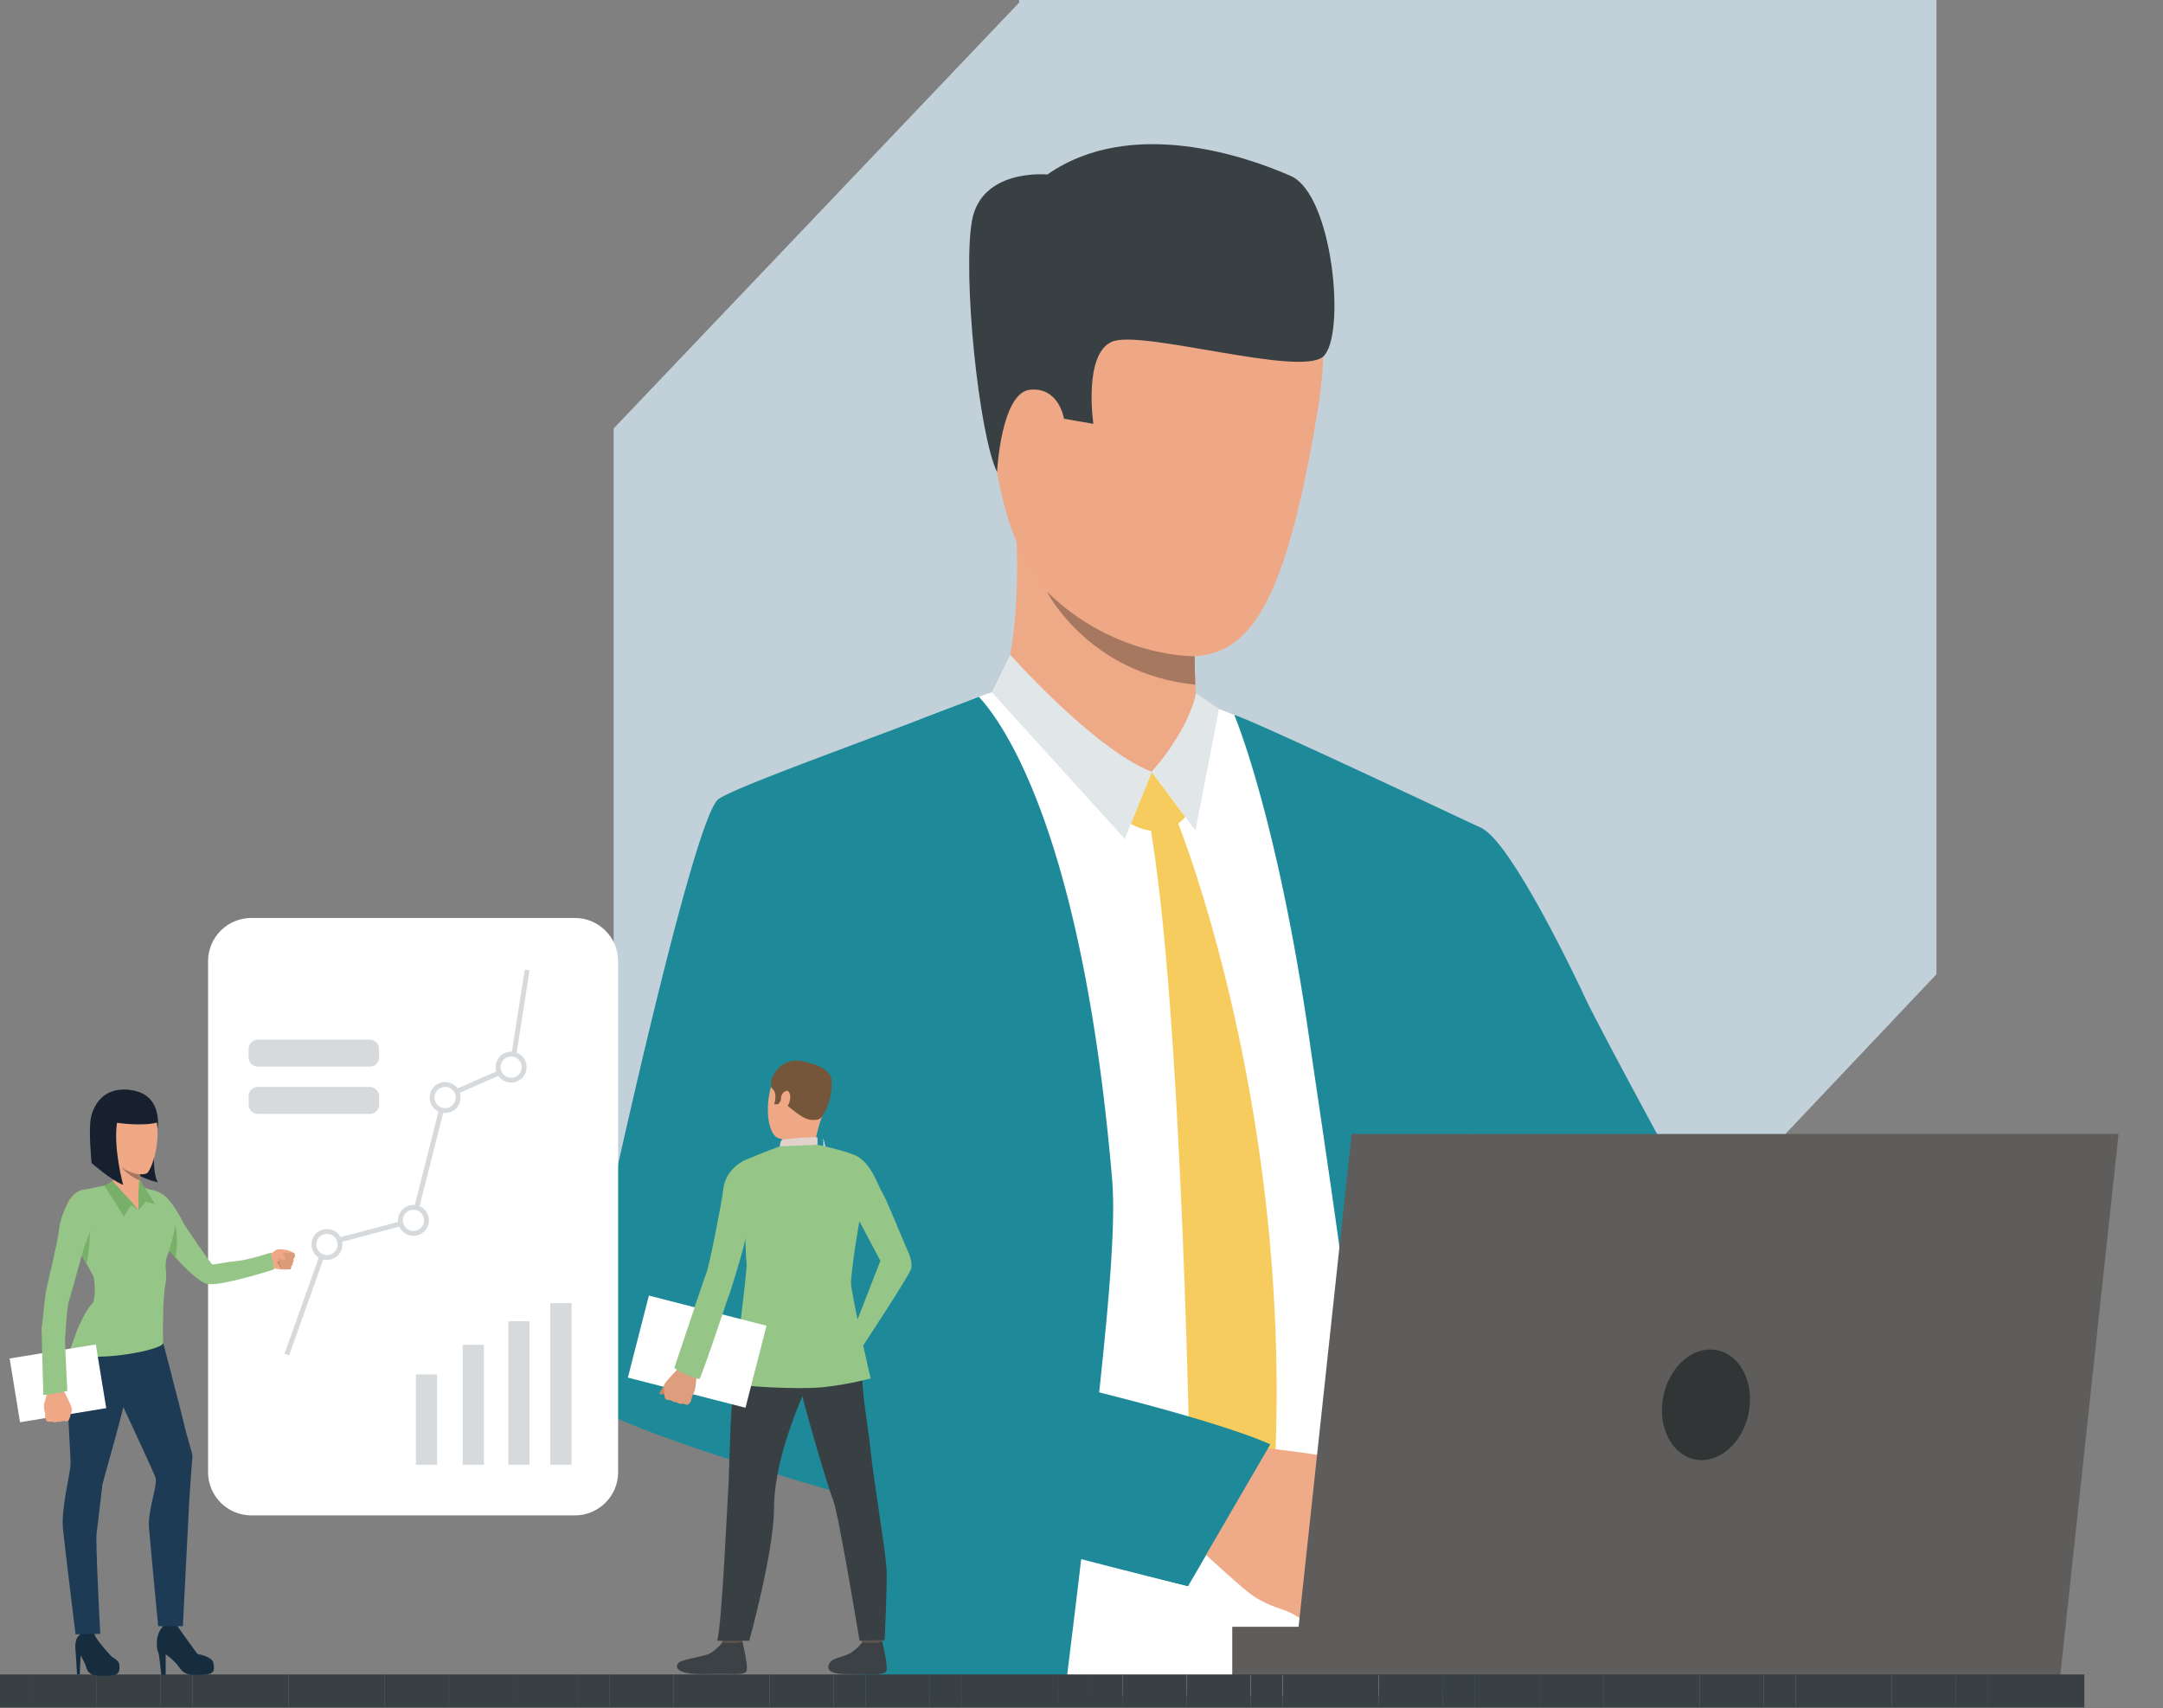 <svg xmlns="http://www.w3.org/2000/svg" width="542" height="428" fill="none" viewBox="0 0 542 428"><rect x="0" y="0" width="542" height="428" fill="#808080" stroke="none"/><path fill="#C2D0D9" d="M255.383 0v.647L153.766 107.356v244.123h229.916l101.549-107.357V0H255.383z"/><g clip-path="url(#a)"><path fill="#fff" d="M367.711 257.637c1.305-17.706 2.221-34.26 2.746-49.696-4.271-2.27-9.408-4.913-13.527-6.862-12.73-6.049-30.443-14.216-41.834-19.434-6.662-3.067-13.188-5.287-13.188-5.287s-45.462-4.354-49.157-4.117c-1.169.068-6.848 2.05-14.306 4.88-16.12 6.116-47.208 18.57-52.158 22.111-7.255 5.202-33.223 132.449-33.918 141.091-.678 8.387 35.325 19.875 68.65 28.685-.017 12.895-.288 30.973-.576 47.477a9124.58 9124.58 0 0 1-.153 8.268h145.845a405.135 405.135 0 0 1-.509-8.268l-.051-1.051c-.559-11.166-2.729-31.193-2.169-50.679 0 0-.356-20.552 1.695-29.397.254-39.055 2.61-77.721 2.61-77.721zm-184.933 74.824c.238-16.571 22.308-47.375 22.308-47.375s1.017-.44 1.034-.39c.017.017 1.135-.152 1.135-.135.017 0 3.424-3.253 3.458-3.253.814 2.948 8.12 44.562 9.916 68.791-20.73-4.083-37.969-9.743-37.851-17.638z"/><path fill="#1E8A99" d="M370.421 416.468a1066.527 1066.527 0 0 1-2.679-20.553c0-.034-.017-.068-.017-.101-.271-2.254-.525-4.474-.779-6.676-.017-.102-.017-.221-.034-.356-1.068-9.302-1.95-18.215-2.594-26.398-.474-6.253-.051-12.369.814-18.351 2.543-41.766 3.797-85.82 3.797-85.82 1.339-18.028 2.102-34.87 2.61-50.577 0 0-57.09-26.974-62.26-28.516 0 0 10.832 25.416 18.951 82.228 3.119 21.824 8.899 58.541 13.103 96.037 2.272 20.231 6.526 40.835 9.764 59.066.491 2.813.966 5.574 1.407 8.269h19.103a418.81 418.81 0 0 1-1.186-8.252zm-95.041-67.097c2.254-21.129 4.271-42.207 3.305-53.746-7.882-92.851-30.155-117.437-33.393-121.029-2.492.949-12.001 4.524-14.781 5.626-15.239 5.998-46.292 17.011-50.479 20.01-7.255 5.202-35.868 138.6-36.732 147.224-.577 5.829 36.766 18.011 74.871 28.889-.356 10.438.644 25.162-2.831 40.547-.61 2.727-1.508 4.456-1.644 8.065l53.107-.204c.322-2.744.661-5.489 1-8.268 1.017-8.303 2.068-16.791 3.119-25.822a2613.38 2613.38 0 0 0 26.748 6.777s14.967-25.28 19.307-35.514c.712-1.779-18.544-6.405-41.597-12.555zm-68.685-31.956c-.508-19.011-.406-32.278-.406-32.278 1.881 6.506 4.491 25.128 6.78 43.63-7.73-3.897-6.272-7.523-6.374-11.352z"/><path fill="#EEA987" d="M250.393 173.681s5.78-10.929 4.186-41.936c-.44-8.59 45.14 20.367 45.14 20.367s-.152 2.965-.254 6.964c-.051 1.66-.085 3.49-.085 5.354v1.559c0 .847.017 1.694.034 2.524a86.35 86.35 0 0 0 .119 3.05 52.82 52.82 0 0 0 .237 3.135c.187 1.881 1.288 5.185 1.695 6.083 2.085 4.829-34.003 5.117-51.072-7.1z"/><path fill="#F7CC5F" d="M288.6 193.404l8.408 11.284s-4.916 6.591-13.662 1.728l5.254-13.012z"/><path fill="#F7CC5F" d="M294.773 205.146s30.783 75.145 24.206 170.589l-9.713 17.605-10.95-14.996s-1.763-126.773-10.509-173.503l6.966.305z"/><path fill="#EEA987" d="M297.6 182.898l-9 10.522s-14.442-2.795-18.68-10.335c-4.221-7.54 27.68-.187 27.68-.187z"/><path fill="#E1E6E9" d="M299.671 173.681s-1.051 8.015-11.052 19.723l10.933 14.673 5.916-30.448-5.797-3.948zm-46.531-9.641s20.866 23.603 35.478 29.364l-6.78 16.791-33.309-36.734 4.611-9.421z"/><path fill="#1E8A99" d="M467.736 377.565s-27.715-26.856-45.886-31.329c-8.407-2.067-19.459-13.657-29.986-27.279-3.458-4.49-6.865-9.201-10.102-13.86v-.017c-12.9-18.621-23.002-36.463-23.002-36.463s-38.14-44.664-7.526-64.573c0 0 13.119-.288 20.306 3.626 7.391 4.016 23.172 36.921 25.85 42.749 2.679 5.812 31.647 59.947 33.597 61.167 1.949 1.22 5.17 5.659 16.764 11.912 14.188 7.641 36.495 30.007 36.495 30.007l-16.51 24.06z"/><path fill="#EFAA88" d="M334.723 408.64s-3.865-.153-5.526-1.051c0 0-2.899-1.863-5.034-3.049-.678-.373-1.289-.695-1.695-.848-1.712-.677-5.662-1.66-9.306-4.439-3.645-2.779-15.527-13.877-15.527-13.877l7.678-11.793 3.543-11.674s27.698 2.745 31.393 4.948c.356.22.712.44 1.017.677 2.949 2.169 4.238 5.016 5.645 6.321.508.491 5.339 5.642 5.068 7.743-.373 2.897-1.814 4.778-3.611 5.659 0 0-.983 5.659-3.898 8.184 0 0-.729 5.252-5.272 7.353.017-.017-1.322 5.219-4.475 5.846z"/><path fill="#EEA886" d="M290.636 51.754s50.055-12.064 39.512 51.289c-10.543 63.352-22.545 68.486-53.039 55.863-30.494-12.623-28.376-53.152-30.189-72.977-1.814-19.824 27.697-33.243 43.716-34.175z"/><path fill="#EEA886" d="M264.344 95.621c-.745-5.557-11.797-7.438-12.56.932-.763 8.37 5.339 22.942 9.509 21.451 4.153-1.508 4.068-14.707 3.051-22.383z"/><path fill="#394044" d="M249.834 118.309s1.001-19.926 8.272-20.654c7.272-.729 8.51 7.268 8.51 7.268l7.356 1.271s-2.576-17.418 4.645-20.57c7.221-3.151 47.191 8.913 52.954 3.711 5.746-5.201 2.492-40.563-8.12-45.24-10.611-4.693-39.885-15.113-61.005-.372 0 0-16.663-1.644-18.934 11.793-2.272 13.47 1.661 52.881 6.322 62.793z"/><path fill="#1E8A99" d="M318.316 361.892l-20.663 35.514s-54.75-14.097-67.514-17.706l29.206-34.735c-.017 0 43.038 9.845 58.971 16.927z"/><path fill="#A77860" d="M299.533 171.563c-26.85-2.728-37.258-23.399-37.258-23.399 16.883 16.723 37.106 16.266 37.106 16.266v1.558c0 .848.017 1.695.033 2.525.034 1.05.068 2.067.119 3.05z"/><path fill="#EEA886" d="M357.168 332.732c31.122 32.023 72.227 72.333 72.227 72.333l16.069-30.499s-36.512-42.783-61.277-71.35c-7.577 3.727-21.51 12.606-27.019 29.516zm-19.222 43.054s8.374 4.05 10.56 5.846c2.187 1.796 11.052 8.438 13.205 9.997 2.153 1.558-3.238 5.998-19.087-.865-15.849-6.862-4.678-14.978-4.678-14.978z"/><path fill="#5E5D5C" d="M338.677 284.137l-14.595 135.686h192.171l14.611-135.686H338.677z"/><path fill="#5E5D5C" d="M308.776 419.83h32.105v-12.216h-32.105v12.216z"/><path fill="#394044" d="M8.035 419.552H0v8.268h8.035v-8.268z"/><path fill="#394044" d="M16.068 419.552H8.033v8.268h8.035v-8.268zm8.037 0H16.07v8.268h8.035v-8.268z"/><path fill="#394044" d="M32.138 419.552h-8.034v8.268h8.034v-8.268zm8.035 0H32.14v8.268h8.034v-8.268z"/><path fill="#394044" d="M48.206 419.552h-8.034v8.268h8.035v-8.268z"/><path fill="#394044" d="M56.242 419.552h-8.035v8.268h8.035v-8.268zm8.035 0h-8.035v8.268h8.035v-8.268zm8.035 0h-8.035v8.268h8.035v-8.268z"/><path fill="#394044" d="M80.345 419.552h-8.034v8.268h8.034v-8.268zm8.037 0h-8.034v8.268h8.034v-8.268zm8.036 0h-8.035v8.268h8.035v-8.268z"/><path fill="#394044" d="M104.451 419.552h-8.035v8.268h8.035v-8.268zm8.035 0h-8.035v8.268h8.035v-8.268z"/><path fill="#394044" d="M120.519 419.552h-8.035v8.268h8.035v-8.268zm8.037 0h-8.035v8.268h8.035v-8.268z"/><path fill="#394044" d="M136.589 419.552h-8.034v8.268h8.034v-8.268z"/><path fill="#394044" d="M144.623 419.552h-8.035v8.268h8.035v-8.268zm8.054 0h-8.034v8.268h8.034v-8.268z"/><path fill="#394044" d="M160.71 419.552h-8.034v8.268h8.034v-8.268zm8.036 0h-8.035v8.268h8.035v-8.268z"/><path fill="#394044" d="M176.779 419.552h-8.035v8.268h8.035v-8.268zm8.035 0h-8.035v8.268h8.035v-8.268zm8.035 0h-8.035v8.268h8.035v-8.268z"/><path fill="#394044" d="M200.882 419.552h-8.034v8.268h8.034v-8.268zm8.037 0h-8.034v8.268h8.034v-8.268z"/><path fill="#394044" d="M216.953 419.552h-8.035v8.268h8.035v-8.268z"/><path fill="#394044" d="M224.986 419.552h-8.035v8.268h8.035v-8.268zm8.037 0h-8.035v8.268h8.035v-8.268z"/><path fill="#394044" d="M241.056 419.552h-8.035v8.268h8.035v-8.268z"/><path fill="#394044" d="M249.089 419.552h-8.034v8.268h8.034v-8.268zm8.037 0h-8.034v8.268h8.034v-8.268z"/><path fill="#394044" d="M265.16 419.552h-8.035v8.268h8.035v-8.268z"/><path fill="#394044" d="M273.195 419.552h-8.035v8.268h8.035v-8.268zm8.037 0h-8.035v8.268h8.035v-8.268z"/><path fill="#394044" d="M289.265 419.552h-8.035v8.268h8.035v-8.268zm8.035 0h-8.034v8.268h8.034v-8.268z"/><path fill="#394044" d="M305.333 419.552h-8.034v8.268h8.034v-8.268zm8.036 0h-8.035v8.268h8.035v-8.268z"/><path fill="#394044" d="M321.404 419.552h-8.035v8.268h8.035v-8.268z"/><path fill="#394044" d="M329.437 419.552h-8.035v8.268h8.035v-8.268zm8.035 0h-8.034v8.268h8.034v-8.268zm8.035 0h-8.034v8.268h8.034v-8.268z"/><path fill="#394044" d="M353.541 419.552h-8.035v8.268h8.035v-8.268zm8.037 0h-8.035v8.268h8.035v-8.268z"/><path fill="#394044" d="M369.611 419.552h-8.035v8.268h8.035v-8.268z"/><path fill="#394044" d="M377.644 419.552h-8.035v8.268h8.035v-8.268zm8.037 0h-8.035v8.268h8.035v-8.268zm8.051 0h-8.035v8.268h8.035v-8.268zm8.035 0h-8.035v8.268h8.035v-8.268z"/><path fill="#394044" d="M409.8 419.552h-8.034v8.268h8.034v-8.268zm8.035 0h-8.034v8.268h8.034v-8.268zm8.036 0h-8.035v8.268h8.035v-8.268z"/><path fill="#394044" d="M433.904 419.552h-8.035v8.268h8.035v-8.268zm8.035 0h-8.035v8.268h8.035v-8.268z"/><path fill="#394044" d="M449.974 419.552h-8.035v8.268h8.035v-8.268z"/><path fill="#394044" d="M458.007 419.552h-8.034v8.268h8.034v-8.268zm8.037 0h-8.034v8.268h8.034v-8.268zm8.036 0h-8.035v8.268h8.035v-8.268z"/><path fill="#394044" d="M482.113 419.552h-8.035v8.268h8.035v-8.268zm8.037 0h-8.035v8.268h8.035v-8.268z"/><path fill="#394044" d="M498.183 419.552h-8.035v8.268h8.035v-8.268z"/><path fill="#394044" d="M506.216 419.552h-8.034v8.268h8.034v-8.268zm8.037 0h-8.034v8.268h8.034v-8.268z"/><path fill="#394044" d="M522.287 419.552h-8.035v8.268h8.035v-8.268z"/><path fill="#313536" d="M416.804 349.811c-1.543 7.557 1.983 14.657 7.882 15.86 5.899 1.203 11.916-3.948 13.476-11.505 1.542-7.557-1.984-14.657-7.883-15.86-5.898-1.203-11.933 3.948-13.475 11.505z"/><path fill="#fff" d="M144.042 379.706H62.983c-5.983 0-10.848-4.846-10.848-10.844v-128.01c0-5.981 4.848-10.844 10.848-10.844h81.059c5.983 0 10.848 4.846 10.848 10.844v128.01c0 5.981-4.848 10.844-10.848 10.844z"/><path fill="#D7DADC" d="M143.217 326.513h-5.322v40.496h5.322v-40.496zm-10.525 4.541h-5.323v35.955h5.323v-35.955zm-11.426 5.897h-5.323v30.058h5.323v-30.058zm-11.729 7.438h-5.322v22.62h5.322v-22.62zm-37.089-4.795l-1.153-.407 10.035-28.16 21.765-5.744 7.831-30.906 16.798-7.404 3.763-24.043 1.22.203-3.881 24.687-16.866 7.439-7.848 31.024-21.85 5.777-9.814 27.534z"/><path fill="#fff" d="M106.128 303.707a3.273 3.273 0 0 1-.458 4.592 3.276 3.276 0 0 1-4.594-.458 3.272 3.272 0 0 1 .458-4.591c1.407-1.136 3.458-.932 4.594.457z"/><path fill="#D7DADC" d="M106.06 308.773a3.89 3.89 0 0 1-5.458-.542 3.888 3.888 0 0 1 .543-5.456 3.893 3.893 0 0 1 5.458.542 3.873 3.873 0 0 1-.543 5.456zm-4.136-5.049a2.642 2.642 0 0 0-.373 3.728c.933 1.135 2.611 1.304 3.73.372 1.135-.932 1.305-2.609.373-3.727a2.643 2.643 0 0 0-3.73-.373z"/><path fill="#fff" d="M114.063 272.937a3.272 3.272 0 0 1-.458 4.592 3.275 3.275 0 0 1-4.593-.457 3.273 3.273 0 0 1 .457-4.592c1.39-1.152 3.458-.932 4.594.457z"/><path fill="#D7DADC" d="M113.994 278.003a3.89 3.89 0 0 1-5.458-.542 3.889 3.889 0 0 1 .542-5.456 3.892 3.892 0 0 1 5.458.543 3.887 3.887 0 0 1-.542 5.455zm-4.136-5.049c-1.136.932-1.305 2.61-.373 3.728.932 1.135 2.61 1.305 3.729.373a2.641 2.641 0 0 0 .373-3.728 2.643 2.643 0 0 0-3.729-.373z"/><path fill="#fff" d="M130.606 265.312a3.272 3.272 0 0 1-.458 4.592 3.275 3.275 0 0 1-4.593-.457 3.272 3.272 0 0 1 .457-4.592c1.39-1.152 3.458-.932 4.594.457z"/><path fill="#D7DADC" d="M130.537 270.379a3.892 3.892 0 0 1-5.458-.543 3.887 3.887 0 0 1 .542-5.455 3.89 3.89 0 0 1 5.458.542 3.889 3.889 0 0 1-.542 5.456zm-4.136-5.05c-1.136.932-1.305 2.61-.373 3.728a2.643 2.643 0 0 0 3.729.373c1.136-.932 1.305-2.609.373-3.728a2.644 2.644 0 0 0-3.729-.373z"/><path fill="#fff" d="M84.45 309.756a3.273 3.273 0 0 1-.458 4.592c-1.407 1.135-3.458.932-4.594-.458a3.273 3.273 0 0 1 .458-4.592 3.245 3.245 0 0 1 4.594.458z"/><path fill="#D7DADC" d="M84.383 314.822a3.892 3.892 0 0 1-5.459-.542 3.888 3.888 0 0 1 .543-5.456 3.892 3.892 0 0 1 5.458.542 3.888 3.888 0 0 1-.542 5.456zm-4.136-5.049a2.64 2.64 0 0 0-.373 3.727c.932 1.136 2.61 1.305 3.729.373 1.136-.932 1.305-2.609.373-3.727-.933-1.136-2.61-1.305-3.73-.373zm12.423-30.668H64.635a2.344 2.344 0 0 1-2.34-2.338v-2.085a2.344 2.344 0 0 1 2.34-2.338h28.02a2.344 2.344 0 0 1 2.339 2.338v2.085a2.318 2.318 0 0 1-2.322 2.338zm0-11.844H64.635a2.343 2.343 0 0 1-2.34-2.338v-2.084a2.344 2.344 0 0 1 2.34-2.339h28.02a2.344 2.344 0 0 1 2.339 2.339v2.084a2.318 2.318 0 0 1-2.322 2.338z"/><path fill="#16202E" d="M38.817 284.561s-.95 9.353.78 11.691c0 0-4.577-.999-5.628-2.575-1.05-1.576 4.848-9.116 4.848-9.116z"/><path fill="#EEA886" d="M67.38 314.415s1.661-1.118 1.916-1.27c.254-.17 1.118-.136 2.085-.017.983.118 2.237.711 2.322.864.068.152.22.271.17.695-.068.423-.357.762-.357.762s.17.559-.203.949c0 0 .136.542-.373.898 0 0 .119.525-.271.762 0 0-.848-.034-1.17.051-.322.085-2.085-.085-3.763-.525 0 0-1.864-.407-.356-3.169z"/><path fill="#CF8C6C" d="M70.209 315.178s-.492.864-.763 1.051c-.271.169 1.271 1.83 1.271 1.83s.543-2.237-.508-2.881z"/><path fill="#EEA886" d="M66.397 314.568s1.05-.118 1.695-.406c.644-.305-.119 3.253-.119 3.253s-1.56-1.085-2.576-1.102c-1.034-.05 1-1.745 1-1.745z"/><path fill="#162D40" d="M23.138 409.063s3.271 4.778 4.407 5.778c0 0 2.271 1.186 2.339 2.118.136 1.779.22 2.83-2.763 2.914-3 .085-4.865 0-5.424-1.83-.543-1.813-1.492-3.236-1.492-3.236l-.22 4.728h-.678s-.305-4.728-.34-5.406c-.033-.677-.49-3.27.933-4.422 1.424-1.135 3.238-.644 3.238-.644z"/><path fill="#162D40" d="M27.97 415.095s-1.628.458-3.543-.034c-1.933-.491-3.78-5.1-4.34-5.472l-.491-1.864h3.763s.034 1.372.644 2.558c.593 1.169 3.966 4.812 3.966 4.812zm16.357-7.811s.491 1.153 1.407 2.356c.678.881 2.78 4.507 3.712 4.761.932.254 3.797.762 4.051 2.355.254 1.61.373 2.745-2.44 2.863-2.832.119-4.68.288-6.035-1.694-1.356-1.982-3.51-3.423-3.51-3.423v5.168h-1.1s-.51-5.388-.798-5.761c-.288-.372-1.05-4.507 1.56-6.659 2.627-2.117 3.153.034 3.153.034z"/><path fill="#162D40" d="M49.46 414.401s-2.525.627-3.508 0c-.966-.627-4.271-6.202-5.356-6.541 0 0 1.05-2.152 3.729-.593 0 .017 4.407 6.219 5.136 7.134z"/><path fill="#1D3B54" d="M21.696 329.817s-3.576 4.643-4.543 10.15c-.966 5.506.577 23.975.526 26.703-.034 2.728-2.407 11.183-1.899 16.317.509 5.117 3.153 26.517 3.153 26.517l6.187-.119s-1.237-23.077-.915-25.229c.322-2.152 1.322-11.301 1.458-12.183.135-.881 7.051-24.314 7.051-28.279 0-3.981-2.407-20.349-11.018-13.877z"/><path fill="#1D3B54" d="M39.63 331.631s5.865 22.382 6.56 25.483c.695 3.101 2.085 7.15 2.035 7.726-.068.559-.746 10.116-.746 10.116l-1.661 32.515H39.63s-1.983-20.689-2.305-24.857c-.322-4.168 2.272-10.623 1.644-12.402-.627-1.763-10.187-22.214-10.187-22.214s-7.238-22.857 10.848-16.367z"/><path fill="#95C587" d="M37.817 298.133s2.34.22 4.119 2.118c1.78 1.897 3.441 4.93 3.899 5.93.457 1.017 6.966 10.387 7.305 10.607.34.203 3.187-.542 5.459-.729 3.712-.305 9.272-2.202 9.272-2.202l.83 4.202s-13.68 4.405-16.832 3.643c-3.865-.949-12.747-12.352-12.747-12.352s-6.628-7.744-1.305-11.217z"/><path fill="#95C587" d="M33.733 296.489s3.034 1.44 4.085 1.644c1.051.203 5.153 5.523 5.865 7.472.712 1.931 0 4.846-1.475 8.268-1.474 3.423-.084 4.558-.762 7.981s-.678 12.725-.543 14.622c.119 1.898-19.527 5.473-23.46 2.017 0 0 2.662-8.76 5.797-12.047.679-.712.61-5.456.153-6.625-.458-1.186-5.695-9.997-5.695-9.997s-.39-8.946 1.898-10.709c1.983-1.541 7.39-2.084 8.357-2.423.966-.338 3.797-.491 5.78-.203z"/><path fill="#79B069" d="M34.698 303.267l1.847-2.169-1.61-5.693c0 .017-.526 3.185-.237 7.862z"/><path fill="#EEA886" d="M23.121 298.133s-3.83-1.102-6.017 3.117c-2.187 4.219-1.644 6.49-2.153 8.388-.508 1.897-2.526 14.588-2.661 15.147-.136.542-2.068 6.998-1.814 8.98.254 2 2.068 17.012 1.983 17.52-.084.509 3.51-.491 3.51-.491s-.153-15.334-.018-16.605c.119-1.271.255-7.913 1.204-9.624.949-1.711 3.288-12.149 3.797-13.216.491-1.068 5.407-11.844 2.17-13.216zm12.051-5.134s-.61 5.574-.474 7.387c0 0-3.153 3.169-6.747-3.693 0 0 1.509-2.83.373-6.676s6.848 2.982 6.848 2.982z"/><path fill="#EEA886" d="M34.697 300.369v2.898l-3.39-2.999 3.39.101z"/><path fill="#79B069" d="M34.7 303.267l-1.51-1.864-5.084-5.066-1.899.847 8.492 6.083zm1.846-2.169l2.322.644-3.933-6.32 1.61 5.676z"/><path fill="#79B069" d="M33.19 301.403l-2.12 3.406-4.949-7.744 2.119-1.084 4.95 5.422zm10.814 13.724s.762-5.049-.051-8.116c0 0-.441 2.474-1.543 6.337l1.594 1.779zm-23.596-.66s2.102-6.947 2.22-7.32c0 0-.135 6.388-.948 9.539.017 0-.763-1.355-1.272-2.219z"/><path fill="#DB9C7C" d="M73.463 313.941s-2.474-.237-2.56.17c-.084.389.12.593.12.593l-1.069.373s-.559.643.289 1.067c0 0-.594.542.288.864 0 0-.238.525.152.746.39.22 1.984.305 1.984.305s.339-.136.27-.763c0 0 .51-.322.374-.898 0 0 .373-.322.203-.949 0 0 .763-.779.187-1.457.017-.017-.136-.051-.238-.051z"/><path fill="#EEA886" d="M69.378 313.128s1.441.915 2.018 1.762c.135.187.22.407.084.593-.135.187-.576.255-1.22-.118s-1.644-.542-1.644-.542-.543-.56.762-1.695zm-36.765-39.106s5.594-.153 6.628 6.472c1.034 6.625-1.356 12.437-2.288 13.369-.933.932-6.526.22-7.848-3.219-1.323-3.44-3.255-5.948-2.967-8.896.305-2.948-.407-7.828 6.475-7.726z"/><path fill="#16202E" d="M39.478 283.002s1.492-8.252-5.932-9.743c-7.425-1.474-10.035 3.592-10.73 6.625-.712 3.016.136 11.539.136 11.539s4.95 4.338 7.899 5.456c0 0-2.475-9.065-1.543-15.554 0 0 6.035.948 10.035-.034 0 0 .119 1.355.135 1.711z"/><path fill="#A77860" d="M35.055 294.236s-1.95-.017-4.576-1.728c0 0 1.864 2.338 4.44 3.185 0 0 .153-1.169.136-1.457z"/><path fill="#fff" d="M24.009 336.862l-21.597 3.526 2.61 15.969 21.596-3.526-2.61-15.969z"/><path fill="#EEA886" d="M11.713 356.08s-.338-.559-.372-.864c0 0-.017-.576-.051-.982-.017-.136-.017-.238-.034-.305-.068-.305-.288-.932-.254-1.695.05-.762 1.084-3.998 1.084-3.998l1.916.067 1.797-.186s2.17 4.151 2.22 4.863v.203c-.017.61-.305 1.051-.356 1.373-.017.118-.288 1.27-.593 1.423-.44.22-.83.186-1.119.017 0 0-.881.389-1.492.22 0 0-.796.39-1.508-.051 0-.017-.865.288-1.238-.085z"/><path fill="#95C587" d="M23.12 298.133s-3.831-1.102-6.018 3.117c-2.186 4.219-2.186 6.015-2.475 8.083-.27 1.948-2.949 13.504-3.085 14.046-.118.542-1 7.76-1.067 10.403-.051 2 .423 15.097.338 15.606-.084.508 6.069-.882 6.069-.882s-.678-12.08-.56-13.351c.12-1.271.39-7.574 1.018-9.421.729-2.169 3.593-13.148 4.102-14.233.508-1.084 4.915-11.996 1.678-13.368z"/><path fill="#5C544D" d="M221.036 411.707l.39-3.711s-5.238-.034-5.848.407c0 0 .441 3.118.492 3.575.068.474 4.966-.271 4.966-.271z"/><path fill="#3C4145" d="M212.14 419.467c6.221-.051 9.221.373 9.9-.644.661-1.017-.967-7.455-.967-7.455s-1.474.542-5.034.203c0 0-1.543 1.881-3.051 2.694-1.492.813-3.848 1.135-4.746 1.982-.628.627-2.323 3.271 3.898 3.22z"/><path fill="#5C544D" d="M186.001 411.707l.39-3.711s-5.238-.034-5.848.407c0 0 .441 3.118.492 3.575.067.474 4.966-.271 4.966-.271z"/><path fill="#3C4145" d="M177.102 419.467c6.221-.17 9.221.373 9.899-.644.661-1.017-.966-7.455-.966-7.455s-1.39.576-5.035.203c0 0-1.559 1.881-3.051 2.694-1.491.813-7.017 1.491-7.899 2.338-.644.627-1.712 3.084 7.052 2.864z"/><path fill="#394044" d="M213.853 327.988s2.61 7.726 2.254 14.385c-.339 6.659 1.339 13.944 2.034 20.908.763 7.761 3.916 26.111 4.035 30.262.118 4.151-.492 17.401-.492 17.401l-6.306.153s-5.288-32.109-6.661-35.379c-1.373-3.27-8.17-26.635-8.408-29.245-.22-2.626 13.544-18.485 13.544-18.485z"/><path fill="#394044" d="M187.34 329.377s-3.458 18.249-3.916 22.332c-.457 4.083-.762 19.723-.983 22.281-.22 2.542-1.525 33.345-2.746 37.124h8.052s6.187-22.383 6.187-32.973 4.78-23.026 7.865-30.007c3.085-6.981 10.154-7.15 12.052-20.112 0-.034-23.934-2.762-26.511 1.355z"/><path fill="#EEA886" d="M203.732 266.99s-6.357-2.372-9.29 2.457c-2.932 4.829-2.644 14.504.56 15.707 3.204 1.186 8.018.576 9.645-2.457 1.644-3.033 3.119-7.404 3.051-10.319-.068-2.931-2.305-4.541-3.966-5.388z"/><path fill="#EEA886" d="M196.07 284.849s.254 1.66-.17 2.491c-.424.813 7.984.847 7.984.847s.678-4.456 1.983-8.235c1.289-3.761-9.797 4.897-9.797 4.897z"/><path fill="#75563A" d="M205.868 279.952s-.576.949-2.949.593c-2.373-.373-5.272-3.524-6.255-3.863-.983-.339-1-.932-1-.932l-.627.898-1.051.068s.966-2.813-.492-3.965c-1.441-1.152 1.509-9.133 9.103-6.472 0 0 5.441 1.067 5.78 4.388.373 3.507-1.204 7.625-2.509 9.285z"/><path fill="#E2D2CA" d="M195.408 287.238s.034-1.559.729-1.711c.712-.153 7.848-.831 8.713-.492v1.83c0-.017-1.678 1.017-9.442.373z"/><path fill="#EEA886" d="M195.815 274.53c.135-.559 1.542-2.152 2.084-.44.543 1.711-.813 3.998-1.576 3.795-.746-.203-.831-1.948-.508-3.355z"/><path fill="#95C587" d="M195.408 287.238s-3.916 1.406-8.442 3.321c0 0-5.203 1.948-5.78 7.692-.305 3.05-3.542 19.248-4.153 20.621-.61 1.372-7.814 23.382-8.068 23.84-.255.457 5.882 2.999 6.288 2.795.407-.203 6.984-20.078 7.645-21.552 0 0 3.78-11.928 3.882-13.691 0 0 .102 5.067.305 6.49s-3.373 29.024-3.254 29.787c.101.762 16.221 1.728 22.663 1.017 6.458-.712 11.662-2.186 11.662-2.186s-5.068-21.79-4.916-24.196c.339-5.269 2.102-15.181 2.102-15.181l5.255 9.912-6.73 17.316 1.543 5.253s12.509-18.893 12.916-20.621c.407-1.728-.61-3.931-1.271-5.354-.661-1.423-5.001-12.233-6.018-13.758-1.017-1.525-2.729-7.625-6.882-9.319-3.475-1.424-9.289-2.576-9.289-2.576l-9.458.39z"/><path fill="#fff" d="M192.072 332.182l-29.474-7.555-5.272 20.55 29.474 7.554 5.272-20.549z"/><path fill="#C98462" d="M166.388 347.219s-.847 1.355-1.152 1.745c-.305.39.762.627 1.203.237.475-.373-.051-1.982-.051-1.982z"/><path fill="#DE9D7D" d="M172.525 351.878s.491-.525.61-.847c0 0 .152-.627.288-1.05.051-.136.085-.255.119-.339.135-.305.542-.949.678-1.796.135-.847.491-4.609.491-4.609l-2.288-.576-1.831-.39s-3.966 3.948-4.17 4.728c-.017.067-.033.152-.05.22-.119.661.084 1.22.05 1.576 0 .135.017 1.44.322 1.694.424.339.848.407 1.204.288 0 0 .864.627 1.576.593 0 0 .78.61 1.645.305 0-.017.864.525 1.356.203z"/><path fill="#95C587" d="M181.441 328.038s-5.238 15.843-6.187 17.503c0 0-3.831-.813-6.289-2.795l5.746-17.08 6.73 2.372z"/></g><defs><clipPath id="a"><path fill="#fff" d="M0 0h542v391.69H0z" transform="translate(0 36.132)"/></clipPath></defs></svg>